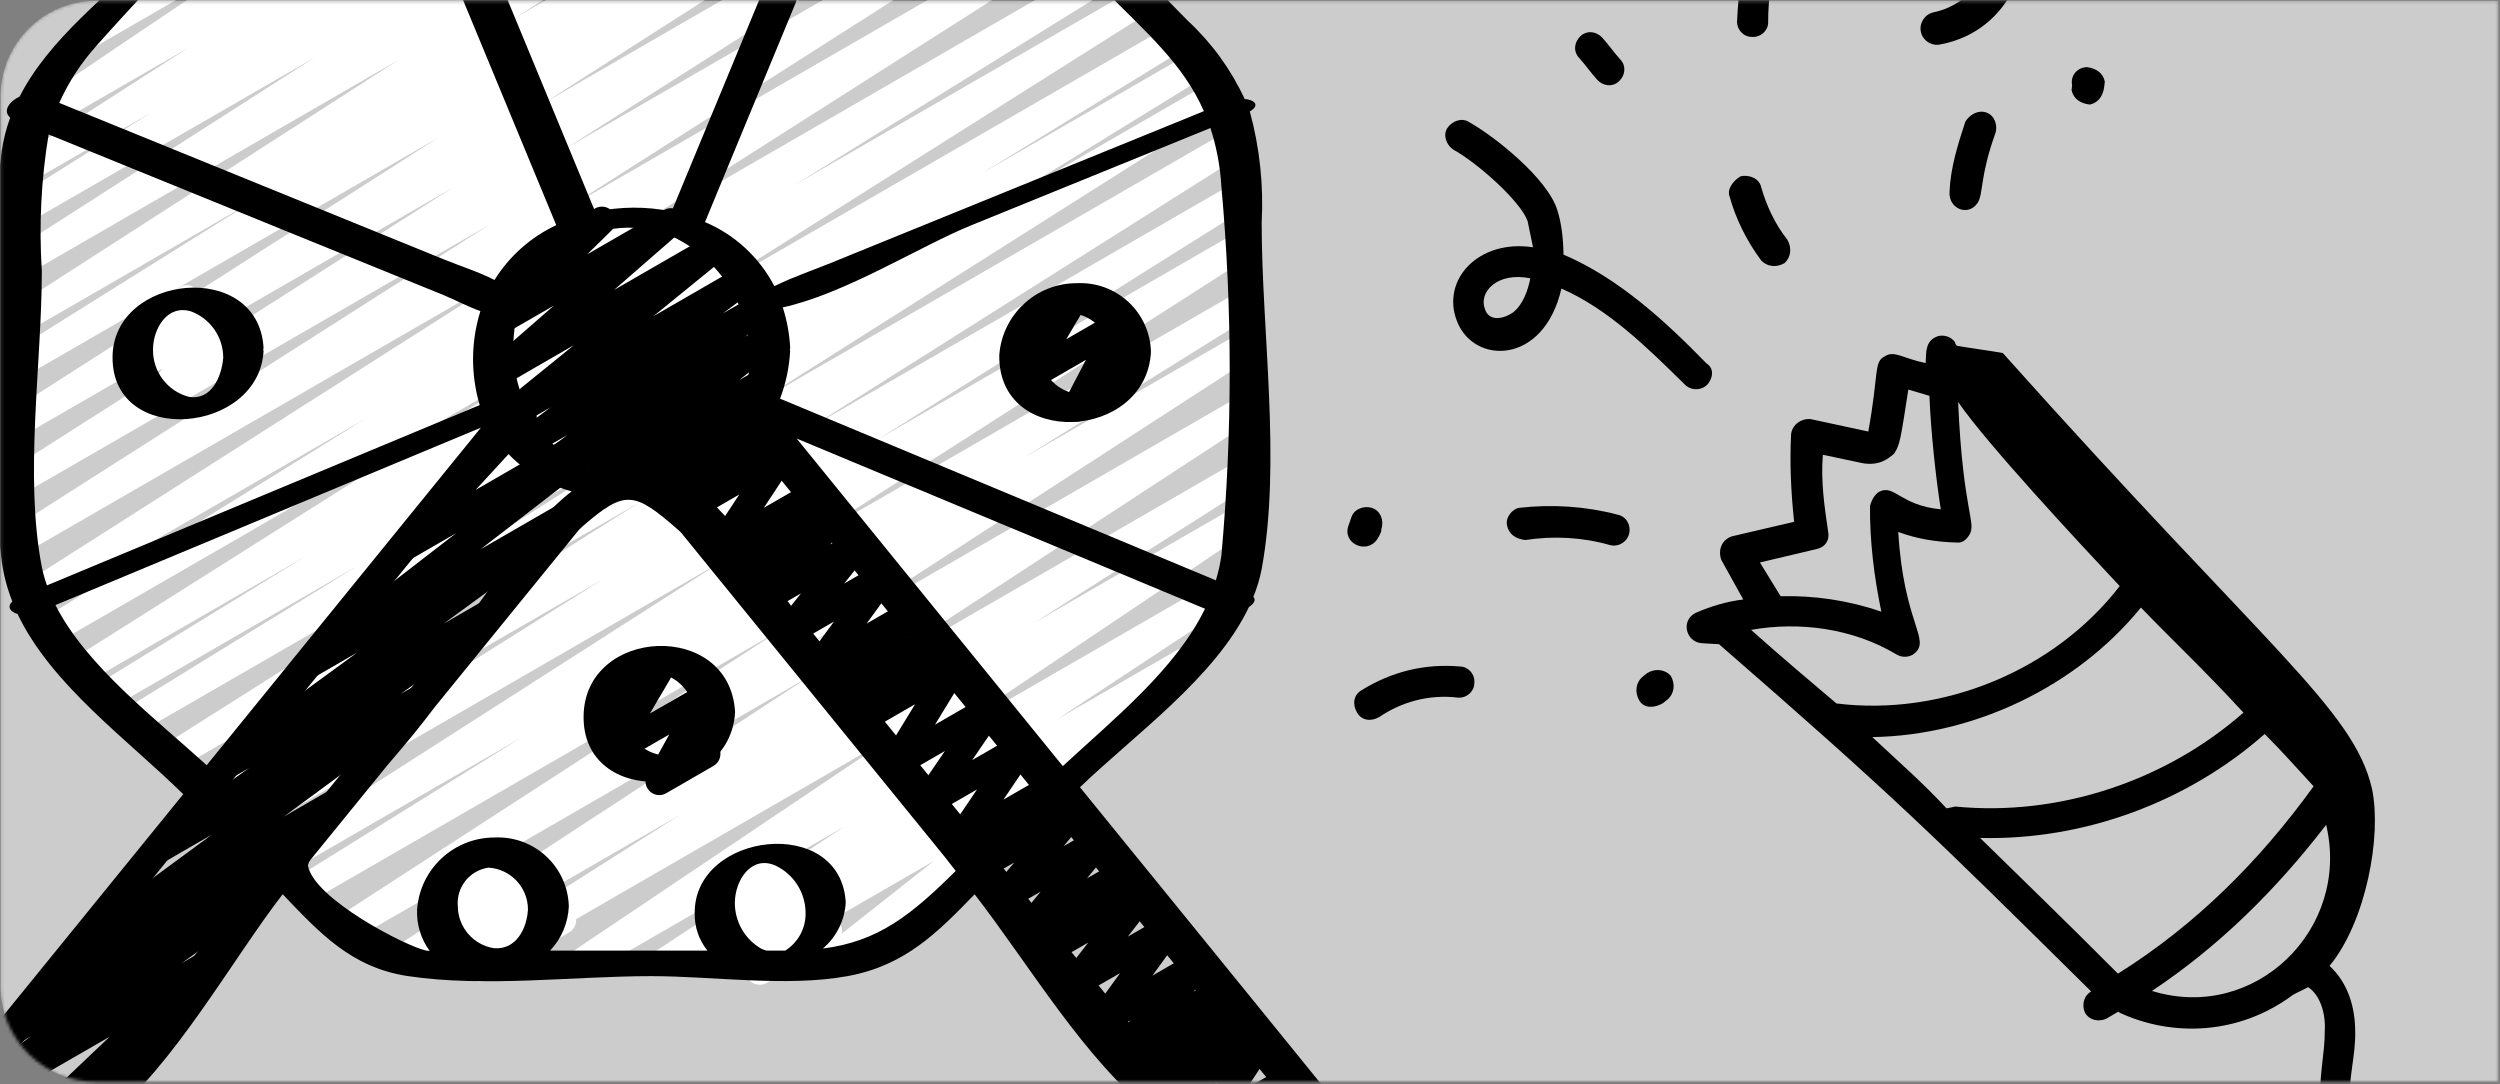 <?xml version="1.0" encoding="UTF-8"?>
<svg xmlns="http://www.w3.org/2000/svg" width="784" height="340" viewBox="0 0 784 340" fill="none">
  <rect x="0" y="0" width="784" height="340" fill="#808080" stroke="none"/>
  <mask id="mask0_23_881" style="mask-type:luminance" maskUnits="userSpaceOnUse" x="0" y="0" width="784" height="340">
    <path d="M0.168 30.161C0.168 13.641 13.588 0.249 30.142 0.249H783.495V339.252H30.142C13.588 339.252 0.168 325.86 0.168 309.34V30.161Z" fill="white"></path>
  </mask>
  <g mask="url(#mask0_23_881)">
    <path d="M0.168 30.161C0.168 13.641 13.588 0.249 30.142 0.249H783.495V339.251H30.142C13.588 339.251 0.168 325.86 0.168 309.339V30.161Z" fill="white" fill-opacity="0.6"></path>
    <g clip-path="url(#clip0_23_881)">
      <path d="M148.447 306.206C146.514 306.206 144.812 304.931 144.269 303.076C143.726 301.218 144.479 299.227 146.111 298.187L213.529 255.365L127.861 304.82C125.817 306.078 123.14 305.441 121.882 303.397C120.623 301.349 121.261 298.672 123.309 297.414L254.163 211.964L110.466 294.93C108.418 296.18 105.741 295.539 104.491 293.491C103.236 291.443 103.882 288.766 105.93 287.511L244.556 197.698L97.911 282.367C95.851 283.6 93.182 282.934 91.944 280.874C90.706 278.814 91.376 276.145 93.437 274.907L163.679 231.193L89.542 274.002C87.494 275.203 84.862 274.541 83.629 272.514C82.395 270.486 83.016 267.846 85.019 266.58L226.98 175.701L77.526 261.986C75.47 263.228 72.797 262.562 71.559 260.506C70.317 258.449 70.983 255.776 73.04 254.539L189.04 181.676L67.43 251.894C66.102 252.696 64.445 252.729 63.088 251.981C61.727 251.232 60.871 249.814 60.838 248.259C60.809 246.705 61.607 245.257 62.936 244.451L200.809 157.401L56.364 240.812C54.324 241.934 51.758 241.243 50.549 239.249C49.344 237.255 49.928 234.664 51.869 233.377L201.496 138.666L44.706 229.17C42.662 230.247 40.129 229.536 38.944 227.549C37.764 225.559 38.34 222.997 40.264 221.71L112.485 177.243L36.596 221.056C34.532 222.286 31.867 221.611 30.637 219.551C29.408 217.487 30.082 214.818 32.142 213.588L95.818 174.468L28.738 213.189C26.698 214.279 24.16 213.584 22.968 211.602C21.771 209.624 22.335 207.054 24.251 205.758L169.437 114.099L17.408 201.872C16.076 202.67 14.418 202.695 13.061 201.942C11.704 201.185 10.853 199.762 10.828 198.212C10.804 196.658 11.606 195.21 12.942 194.412L114.891 131.132L10.878 191.176C8.838 192.319 6.26 191.641 5.042 189.642C3.829 187.643 4.413 185.04 6.366 183.753L165.201 82.602L9.245 172.633C7.205 173.74 4.66 173.049 3.459 171.067C2.254 169.085 2.822 166.506 4.742 165.211L153.736 70.311L9.245 153.717C7.197 154.885 4.594 154.21 3.369 152.195C2.147 150.18 2.756 147.557 4.742 146.282L142.172 58.739L9.245 135.479C7.205 136.618 4.623 135.939 3.41 133.941C2.197 131.942 2.781 129.339 4.734 128.052L137.443 43.165L9.237 117.187C7.197 118.26 4.668 117.557 3.484 115.579C2.295 113.601 2.859 111.039 4.767 109.744L79.533 62.986L9.212 103.588C7.172 104.71 4.615 104.028 3.406 102.041C2.192 100.055 2.76 97.468 4.689 96.173L125.27 18.614L9.237 85.637C7.193 86.776 4.615 86.098 3.401 84.099C2.184 82.101 2.772 79.498 4.726 78.21L98.746 17.981L9.2 69.665C7.156 70.812 4.565 70.126 3.352 68.119C2.143 66.108 2.744 63.496 4.717 62.222L47.56 35.212L9.237 57.336C7.189 58.537 4.561 57.875 3.327 55.847C2.094 53.82 2.711 51.18 4.717 49.913L59.296 14.844L9.8 43.412C7.777 44.563 5.203 43.918 3.965 41.94C2.727 39.962 3.27 37.363 5.194 36.047L79.266 -13.881L30.465 14.297C28.462 15.46 25.892 14.839 24.633 12.894C23.375 10.945 23.869 8.35 25.756 7.001L80.898 -32.6L72.525 -27.764C70.58 -26.621 68.084 -27.16 66.776 -29.002C65.473 -30.84 65.794 -33.378 67.521 -34.833L103.779 -65.861C103.685 -65.996 103.594 -66.136 103.512 -66.28C102.311 -68.357 103.023 -71.018 105.103 -72.214L124.23 -83.264C126.171 -84.366 128.63 -83.819 129.921 -81.998C131.208 -80.176 130.912 -77.671 129.226 -76.207L108.911 -58.821L152.379 -83.902C154.385 -85.065 156.952 -84.448 158.21 -82.499C159.468 -80.55 158.975 -77.959 157.091 -76.606L101.966 -37.033L183.196 -83.893C185.22 -85.012 187.765 -84.354 188.991 -82.392C190.216 -80.431 189.69 -77.852 187.798 -76.528L113.743 -26.625L212.974 -83.893C215.009 -85.012 217.571 -84.329 218.78 -82.347C219.989 -80.361 219.426 -77.774 217.493 -76.475L162.951 -41.45L236.525 -83.893C238.565 -84.983 241.102 -84.284 242.295 -82.306C243.491 -80.324 242.928 -77.754 241.012 -76.458L198.161 -49.457L257.852 -83.893C259.887 -85.012 262.445 -84.329 263.658 -82.347C264.867 -80.361 264.3 -77.774 262.371 -76.475L168.367 -16.291L277.846 -79.501C279.894 -80.702 282.521 -80.036 283.755 -78.013C284.989 -75.985 284.372 -73.345 282.365 -72.079L161.751 5.496L290.228 -68.67C292.268 -69.747 294.793 -69.04 295.981 -67.062C297.169 -65.084 296.602 -62.522 294.694 -61.226L219.928 -14.506L298.814 -60.054C300.85 -61.144 303.383 -60.453 304.58 -58.479C305.781 -56.509 305.23 -53.943 303.326 -52.64L170.654 32.255L310.456 -48.458C312.496 -49.56 315.042 -48.873 316.242 -46.891C317.447 -44.904 316.88 -42.33 314.959 -41.031L177.505 46.513L322.02 -36.947C324.056 -38.049 326.605 -37.362 327.806 -35.38C329.011 -33.394 328.444 -30.82 326.523 -29.52L177.575 65.421L334.061 -24.898C336.097 -26 338.646 -25.313 339.847 -23.327C341.052 -21.345 340.485 -18.771 338.564 -17.471L179.684 83.688L346.369 -12.544C348.413 -13.634 350.959 -12.931 352.147 -10.941C353.34 -8.95 352.76 -6.38 350.831 -5.093L249.026 58.101L355.523 -3.386C357.58 -4.628 360.253 -3.97 361.494 -1.914C362.732 0.142 362.074 2.811 360.018 4.053L214.746 95.774L366.886 7.968C368.938 6.853 371.496 7.557 372.692 9.559C373.885 11.562 373.289 14.149 371.339 15.423L307.528 54.597L374.72 15.806C376.784 14.58 379.449 15.255 380.678 17.315C381.908 19.379 381.234 22.048 379.173 23.274L307.146 67.613L381.998 24.405C384.042 23.237 386.65 23.911 387.871 25.926C389.092 27.945 388.484 30.565 386.501 31.84L236.813 126.6L386.9 39.941C388.94 38.851 391.477 39.55 392.67 41.528C393.867 43.511 393.303 46.077 391.387 47.376L253.554 134.397L386.9 57.414C388.944 56.308 391.498 57.007 392.695 58.998C393.895 60.988 393.311 63.571 391.379 64.858L275.448 137.687L386.917 73.35C388.952 72.264 391.482 72.955 392.682 74.925C393.883 76.894 393.332 79.46 391.428 80.768L249.409 171.704L386.909 92.32C388.969 91.086 391.638 91.756 392.871 93.817C394.105 95.877 393.439 98.546 391.379 99.779L321.029 143.563L386.909 105.529C388.944 104.422 391.486 105.105 392.691 107.079C393.9 109.053 393.349 111.627 391.44 112.935L252.843 202.678L386.884 125.305C388.924 124.12 391.539 124.778 392.773 126.789C394.006 128.8 393.41 131.428 391.428 132.711L260.553 218.182L386.909 145.233C388.957 144.061 391.564 144.735 392.785 146.755C394.006 148.77 393.398 151.393 391.412 152.664L324.13 195.428L386.954 159.166C388.977 158.047 391.523 158.705 392.744 160.667C393.969 162.628 393.447 165.207 391.551 166.531L290.853 234.15L386.189 179.119C388.212 178.029 390.737 178.703 391.946 180.661C393.155 182.618 392.633 185.176 390.754 186.5L331.635 225.518L369.25 203.784C371.294 202.518 373.971 203.147 375.238 205.187C376.504 207.226 375.875 209.908 373.836 211.174L342.746 231.752C344.227 231.74 345.625 232.451 346.484 233.664C347.772 235.54 347.389 238.093 345.613 239.516L302.396 273.595C303.498 273.891 304.44 274.611 305.008 275.602C306.204 277.683 305.493 280.339 303.416 281.54L261.684 305.605C259.714 306.712 257.222 306.124 255.956 304.253C254.685 302.381 255.063 299.852 256.823 298.434L292.905 269.976L231.179 305.622C229.152 306.74 226.602 306.074 225.381 304.104C224.163 302.139 224.702 299.556 226.606 298.24L250.593 282.367L210.313 305.585C208.29 306.679 205.765 306 204.556 304.047C203.347 302.089 203.869 299.532 205.748 298.207L264.867 259.153L184.459 305.585C182.432 306.74 179.857 306.091 178.619 304.117C177.386 302.139 177.929 299.54 179.849 298.224L280.498 230.605L150.623 305.585C149.965 305.98 149.216 306.194 148.447 306.206Z" fill="white"></path>
      <path d="M150.554 307.855C148.863 307.86 147.325 306.881 146.61 305.351C145.894 303.821 146.129 302.016 147.214 300.721L152.815 294.034L145.763 298.101C144.011 299.113 141.794 298.784 140.413 297.303C139.031 295.827 138.854 293.59 139.981 291.912L145.199 284.218C143.147 284.473 141.198 283.247 140.54 281.29C139.882 279.328 140.696 277.177 142.485 276.141L156.718 267.925C158.47 266.913 160.686 267.246 162.068 268.723C163.45 270.203 163.627 272.436 162.5 274.118L157.742 281.166L169.766 274.213C171.592 273.152 173.92 273.555 175.277 275.171C176.638 276.791 176.638 279.151 175.277 280.768L169.68 287.434L174.191 284.826C176.268 283.646 178.908 284.362 180.105 286.43C181.301 288.503 180.598 291.147 178.538 292.356L152.754 307.247C152.087 307.642 151.327 307.851 150.554 307.855Z" fill="white"></path>
      <path d="M206.769 249.35C205.231 249.345 203.812 248.535 203.031 247.215C202.25 245.895 202.225 244.259 202.961 242.914L209.853 230.342L193.943 239.517C192.236 240.492 190.085 240.2 188.699 238.801C187.314 237.403 187.042 235.253 188.033 233.55L194.317 222.833C192.968 223.611 191.307 223.606 189.958 222.825C188.613 222.044 187.782 220.604 187.786 219.05C187.791 217.491 188.621 216.052 189.97 215.279L204.203 207.063C205.909 206.076 208.068 206.368 209.458 207.766C210.848 209.164 211.12 211.323 210.125 213.025L203.829 223.746L218.929 215.053C220.619 214.074 222.749 214.341 224.148 215.703C225.55 217.068 225.867 219.206 224.921 220.921L218.07 233.431L219.443 232.637C221.52 231.457 224.16 232.176 225.357 234.245C226.549 236.313 225.85 238.958 223.79 240.167L208.94 248.741C208.282 249.136 207.534 249.345 206.769 249.35Z" fill="black"></path>
      <path d="M238.22 308.831C236.628 308.826 235.164 307.955 234.404 306.552C233.647 305.15 233.717 303.443 234.589 302.111L241.958 291.123L229.901 298.077C228.141 299.088 225.916 298.747 224.538 297.254C223.165 295.762 223.004 293.516 224.156 291.843L229.308 284.227C227.261 284.469 225.32 283.235 224.674 281.278C224.024 279.316 224.842 277.17 226.631 276.142L240.864 267.925C242.616 266.918 244.837 267.251 246.214 268.731C247.592 270.212 247.769 272.449 246.638 274.127L241.942 281.081L253.871 274.197C255.619 273.189 257.832 273.522 259.209 274.994C260.587 276.471 260.772 278.695 259.649 280.377L252.272 291.357L257.416 288.401C258.765 287.545 260.472 287.496 261.866 288.273C263.26 289.05 264.115 290.531 264.095 292.126C264.074 293.726 263.178 295.182 261.763 295.922L240.395 308.255C239.733 308.641 238.985 308.839 238.22 308.831Z" fill="white"></path>
      <path d="M337.59 132.235C336.068 132.235 334.658 131.441 333.872 130.137C333.083 128.838 333.034 127.218 333.737 125.873L340.571 112.829L324.299 122.229C322.584 123.221 320.417 122.933 319.023 121.522C317.633 120.112 317.37 117.94 318.385 116.238L324.574 105.805C322.477 106.882 319.903 106.089 318.776 104.016C317.649 101.943 318.377 99.353 320.421 98.172L334.65 89.948C336.365 88.957 338.536 89.245 339.926 90.655C341.316 92.066 341.579 94.237 340.563 95.939L334.382 106.372L349.224 97.806C350.897 96.848 353.003 97.107 354.397 98.444C355.787 99.78 356.132 101.878 355.24 103.588L348.422 116.629L349.536 115.987C351.601 114.905 354.146 115.646 355.314 117.661C356.478 119.68 355.849 122.258 353.883 123.504L339.765 131.659C339.103 132.041 338.351 132.239 337.59 132.235Z" fill="black"></path>
      <path d="M49.185 128.826C47.49 128.826 45.948 127.843 45.237 126.305C44.526 124.767 44.772 122.953 45.874 121.662L51.089 115.526L45.167 118.944C43.391 119.972 41.133 119.614 39.755 118.084C38.382 116.554 38.267 114.272 39.484 112.615L44.065 106.344C42.165 106.204 40.578 104.843 40.15 102.984C39.722 101.125 40.557 99.209 42.202 98.25L56.435 90.026C58.215 88.998 60.473 89.356 61.847 90.885C63.22 92.415 63.335 94.697 62.122 96.355L58.643 101.129L68.562 95.409C70.392 94.368 72.703 94.792 74.048 96.404C75.393 98.02 75.393 100.368 74.04 101.98L68.825 108.136L73.509 105.431C74.858 104.575 76.565 104.526 77.959 105.303C79.353 106.084 80.208 107.561 80.188 109.16C80.167 110.756 79.271 112.212 77.856 112.952L51.36 128.238C50.702 128.624 49.95 128.83 49.185 128.826Z" fill="white"></path>
      <path d="M377.443 358.445C375.847 358.445 374.379 357.573 373.618 356.171C372.862 354.769 372.927 353.062 373.799 351.726L381.798 339.5L367.618 347.683C365.747 348.74 363.383 348.267 362.058 346.573C360.734 344.879 360.845 342.473 362.326 340.91L364.785 338.303L361.549 340.17C359.69 341.239 357.329 340.791 355.993 339.113C354.652 337.439 354.734 335.038 356.186 333.459L360.237 329.05L355.022 332.085C353.172 333.142 350.832 332.702 349.491 331.053C348.151 329.4 348.2 327.019 349.615 325.427L354.508 319.966L348.155 323.626C346.378 324.642 344.137 324.284 342.768 322.771C341.398 321.253 341.267 318.987 342.459 317.322L351.276 305.153L338.918 312.28C337.121 313.316 334.843 312.934 333.478 311.371C332.117 309.809 332.047 307.497 333.313 305.857L341.275 295.58L330.443 301.831C328.559 302.867 326.199 302.369 324.895 300.659C323.592 298.948 323.732 296.542 325.228 295L326.261 293.956L324.768 294.823C322.95 295.868 320.647 295.469 319.29 293.873C317.933 292.274 317.909 289.938 319.229 288.313L326.339 279.62L316.848 285.098C315.026 286.138 312.719 285.727 311.366 284.123C310.013 282.519 310.001 280.179 311.337 278.559L318.065 270.474L309.153 275.611C307.291 276.692 304.914 276.244 303.573 274.558C302.232 272.872 302.327 270.458 303.799 268.883L307.389 265.038L302.73 267.735C300.974 268.743 298.757 268.41 297.376 266.929C295.998 265.449 295.825 263.212 296.956 261.534L306.406 247.564L292.741 255.452C290.981 256.468 288.756 256.13 287.379 254.642C285.997 253.153 285.832 250.912 286.976 249.234L296.311 235.524L282.818 243.304C281.099 244.299 278.928 243.999 277.538 242.576C276.152 241.157 275.901 238.978 276.933 237.28L286.976 220.843L271.702 229.655C269.844 230.712 267.496 230.26 266.159 228.594C264.827 226.925 264.901 224.535 266.336 222.952L270.395 218.544L265.127 221.579C263.276 222.636 260.928 222.187 259.592 220.526C258.255 218.865 258.321 216.479 259.748 214.896L264.144 209.957L258.354 213.305C256.581 214.329 254.332 213.971 252.958 212.449C251.585 210.928 251.462 208.654 252.662 206.992L261.537 194.927L249.22 202.029C247.411 203.065 245.12 202.674 243.759 201.095C242.398 199.516 242.353 197.193 243.644 195.56L251.19 186.085L241.02 191.962C239.17 193.039 236.809 192.607 235.456 190.946C234.103 189.285 234.169 186.883 235.604 185.292L240.482 179.876L234.161 183.527C232.29 184.609 229.905 184.152 228.568 182.45C227.232 180.751 227.347 178.329 228.84 176.763L231.694 173.781L227.972 175.928C226.228 176.935 224.024 176.61 222.642 175.146C221.261 173.687 221.063 171.466 222.165 169.784L231.842 155.074L217.65 163.262C215.762 164.31 213.394 163.817 212.082 162.098C210.774 160.379 210.922 157.961 212.436 156.419L213.184 155.662L212.029 156.333C210.203 157.385 207.883 156.974 206.53 155.362C205.177 153.746 205.173 151.394 206.522 149.777L208.73 147.17L192.84 156.333C191.492 157.192 189.785 157.237 188.391 156.46C186.997 155.683 186.141 154.202 186.162 152.607C186.183 151.011 187.079 149.555 188.494 148.815L225.813 127.271C227.643 126.222 229.958 126.633 231.311 128.249C232.664 129.866 232.664 132.218 231.311 133.834L229.111 136.441L237.805 131.453C239.692 130.404 242.061 130.898 243.373 132.617C244.68 134.332 244.532 136.75 243.019 138.296L242.254 139.061L243.418 138.39C245.162 137.387 247.366 137.708 248.747 139.172C250.129 140.632 250.331 142.852 249.229 144.534L239.544 159.244L253.74 151.065C255.611 149.995 257.984 150.46 259.312 152.154C260.644 153.849 260.533 156.263 259.053 157.829L256.207 160.803L259.797 158.664C261.652 157.583 264.012 158.014 265.361 159.676C266.714 161.341 266.653 163.739 265.213 165.33L260.328 170.754L266.665 167.107C268.474 166.079 270.757 166.474 272.11 168.049C273.467 169.624 273.516 171.939 272.229 173.571L264.728 183.005L274.881 177.145C276.658 176.125 278.911 176.483 280.281 178.009C281.65 179.53 281.774 181.808 280.569 183.466L271.768 195.56L284.089 188.458C285.943 187.401 288.287 187.845 289.624 189.511C290.965 191.172 290.899 193.557 289.472 195.141L285.01 200.055L290.8 196.716C292.659 195.659 295.007 196.111 296.339 197.781C297.676 199.446 297.602 201.839 296.163 203.419L292.095 207.827L297.372 204.792C299.091 203.801 301.262 204.097 302.652 205.512C304.042 206.935 304.293 209.118 303.26 210.817L293.21 227.258L308.483 218.449C310.239 217.433 312.468 217.771 313.846 219.259C315.227 220.748 315.392 222.989 314.249 224.667L304.877 238.369L318.361 230.585C320.113 229.573 322.333 229.906 323.715 231.387C325.097 232.867 325.27 235.108 324.13 236.786L314.68 250.764L328.35 242.881C330.213 241.799 332.585 242.247 333.93 243.933C335.271 245.619 335.176 248.033 333.704 249.608L330.114 253.433L334.757 250.764C336.578 249.723 338.881 250.135 340.234 251.738C341.587 253.342 341.604 255.682 340.267 257.302L333.539 265.379L342.451 260.251C344.269 259.194 346.58 259.593 347.941 261.189C349.302 262.788 349.327 265.136 347.998 266.761L340.884 275.454L350.371 269.985C352.255 268.953 354.615 269.45 355.919 271.157C357.222 272.868 357.083 275.273 355.586 276.82L354.541 277.864L356.038 276.992C357.839 275.952 360.126 276.33 361.495 277.897C362.86 279.468 362.926 281.787 361.647 283.428L353.69 293.721L364.522 287.47C366.298 286.434 368.556 286.788 369.934 288.313C371.311 289.839 371.435 292.117 370.226 293.783L361.4 305.951L373.758 298.825C375.609 297.755 377.957 298.191 379.306 299.853C380.65 301.51 380.589 303.903 379.162 305.491L374.268 310.952L380.642 307.325C382.501 306.272 384.849 306.72 386.181 308.39C387.518 310.059 387.444 312.449 386.005 314.028L381.946 318.428L387.16 315.401C389.035 314.332 391.412 314.801 392.741 316.503C394.069 318.206 393.95 320.624 392.457 322.183L389.985 324.79L393.222 322.931C394.961 321.924 397.169 322.244 398.551 323.704C399.933 325.164 400.134 327.385 399.036 329.071L391.038 341.239L402.68 334.528C403.877 333.837 405.332 333.755 406.599 334.31C407.866 334.865 408.791 335.988 409.095 337.337L411.341 347.334L412.521 346.655C413.87 345.8 415.576 345.75 416.97 346.528C418.364 347.309 419.22 348.785 419.199 350.385C419.179 351.981 418.282 353.436 416.868 354.176L410.563 357.82C409.371 358.511 407.919 358.593 406.653 358.046C405.382 357.491 404.452 356.364 404.148 355.011L401.907 345.014L379.598 357.89C378.944 358.264 378.199 358.453 377.443 358.445Z" fill="black"></path>
      <path d="M10.29 358.359C8.51 358.359 6.91 357.273 6.248 355.62C5.59 353.967 6.005 352.079 7.297 350.854L34.389 325.115L-16.904 354.67C-18.911 355.817 -21.465 355.192 -22.715 353.247C-23.965 351.302 -23.476 348.719 -21.601 347.371L9.838 324.921L4.944 327.747C2.934 328.877 0.392 328.24 -0.85 326.299C-2.092 324.358 -1.602 321.788 0.265 320.435L25.148 302.883C23.15 304.039 20.596 303.43 19.334 301.498C18.071 299.565 18.54 296.982 20.399 295.617L66.477 261.711L51.517 270.351C49.506 271.498 46.956 270.869 45.706 268.928C44.456 266.983 44.945 264.4 46.82 263.047L78.099 240.861L73.406 243.576C71.408 244.702 68.879 244.085 67.629 242.165C66.374 240.24 66.831 237.678 68.669 236.305L111.98 204.661L98.94 212.19C96.962 213.321 94.445 212.729 93.174 210.837C91.908 208.946 92.311 206.396 94.104 204.994L143.024 167.21L128.861 175.389C127.002 176.471 124.634 176.026 123.289 174.349C121.944 172.667 122.031 170.257 123.49 168.678L151.874 137.798C150.837 135.73 151.602 133.213 153.613 132.07L161.813 127.332C163.672 126.251 166.045 126.695 167.39 128.373C168.73 130.055 168.644 132.465 167.184 134.044L149.147 153.639L194.778 127.295C196.756 126.169 199.272 126.757 200.543 128.648C201.814 130.54 201.407 133.09 199.614 134.496L150.702 172.251L177.695 156.674C179.694 155.547 182.223 156.164 183.473 158.084C184.727 160.005 184.271 162.567 182.432 163.94L139.13 195.585L152.17 188.055C154.177 186.912 156.73 187.537 157.981 189.482C159.231 191.427 158.741 194.01 156.866 195.359L125.637 217.623L130.325 214.929C132.324 213.774 134.873 214.382 136.136 216.315C137.398 218.248 136.93 220.83 135.071 222.196L88.992 256.102L103.772 247.556C105.783 246.429 108.32 247.063 109.562 249.004C110.804 250.945 110.319 253.519 108.452 254.868L83.535 272.448C85.542 271.301 88.096 271.926 89.346 273.871C90.596 275.816 90.103 278.399 88.227 279.748L56.863 302.11L61.773 299.277C63.693 297.834 66.42 298.224 67.859 300.145C69.298 302.065 68.912 304.792 66.991 306.231L35.014 336.658C36.585 337.25 37.675 338.69 37.818 340.363C37.958 342.033 37.123 343.637 35.676 344.484L12.499 357.75C11.833 358.149 11.068 358.359 10.29 358.359Z" fill="black"></path>
      <path d="M203.726 157.644C201.941 157.644 200.341 156.55 199.687 154.893C199.033 153.236 199.457 151.344 200.761 150.127L209.121 142.301L186.614 155.292C184.649 156.427 182.136 155.86 180.853 153.98C179.566 152.105 179.948 149.555 181.721 148.137L193.169 138.97L175.034 149.403C173.044 150.555 170.502 149.954 169.236 148.034C167.969 146.118 168.413 143.543 170.255 142.161L177.945 136.408L167.517 142.396C165.522 143.547 162.981 142.947 161.714 141.026C160.448 139.11 160.896 136.536 162.734 135.154L172.653 127.74L162.117 133.826C160.156 134.924 157.684 134.352 156.409 132.502C155.134 130.651 155.48 128.134 157.203 126.695L179.973 108.239L158.083 120.864C156.146 121.953 153.703 121.411 152.412 119.601C151.121 117.796 151.4 115.308 153.058 113.832L173.747 95.799L158.663 104.493C156.767 105.603 154.337 105.118 153.008 103.366C151.68 101.614 151.869 99.147 153.448 97.617L165.271 86.045C163.643 85.51 162.483 84.067 162.306 82.364C162.129 80.657 162.968 79.008 164.453 78.149L186.581 65.38C188.477 64.286 190.891 64.772 192.215 66.515C193.535 68.259 193.358 70.714 191.796 72.248L184.13 79.769L208.229 65.857C210.166 64.747 212.629 65.286 213.928 67.103C215.224 68.921 214.932 71.43 213.254 72.902L192.569 90.93L222.72 73.543C224.678 72.441 227.154 73.017 228.428 74.867C229.703 76.718 229.358 79.235 227.631 80.67L204.922 99.155L231.829 83.627C233.824 82.479 236.365 83.08 237.632 84.996C238.898 86.916 238.45 89.491 236.612 90.868L226.685 98.295L236.501 92.624C238.491 91.477 241.033 92.078 242.299 93.994C243.566 95.914 243.122 98.489 241.279 99.866L233.614 105.615L238.438 102.831C240.403 101.717 242.9 102.292 244.174 104.159C245.449 106.026 245.079 108.564 243.323 109.987L231.85 119.178L237.665 115.822C239.585 114.671 242.061 115.168 243.389 116.965C244.721 118.762 244.471 121.275 242.809 122.776L232.631 132.288C234.597 132.288 236.32 133.608 236.83 135.508C237.34 137.408 236.509 139.414 234.802 140.397L205.897 157.056C205.239 157.443 204.491 157.648 203.726 157.644Z" fill="black"></path>
      <path d="M441.065 352.092C434.691 349.801 427.984 348.58 421.215 348.473C393.728 314.591 366.213 280.731 338.676 246.886C355.438 230.708 381.227 212.408 391.655 190.379C393.239 189.293 393.971 188.109 393.05 187.179C394.197 184.375 395.073 181.459 395.657 178.486C401.854 144.744 395.657 104.04 395.657 69.814C396.294 58.073 395.044 46.303 391.943 34.962C395.266 32.979 393.424 31.326 390.319 31.03C386.022 21.74 379.944 13.384 372.426 6.438C346.556 -19.453 321.022 -53.462 291.261 -74.747C288.584 -76.647 285.714 -78.267 282.699 -79.571C282.934 -80.788 281.108 -81.249 278.706 -81.117C257.442 -88.536 230.547 -84.02 209.044 -84.02C182.441 -84.02 142.765 -91.846 117.162 -81.039C91.02 -69.981 68.102 -35.762 48.778 -16.438C33.764 -1.424 15.505 11.974 6.17 30.257C2.95 31.795 0.734 34.797 3.205 36.882C1.939 40.316 1.038 43.873 0.508 47.496C-4.571 90.1 -4.571 133.16 0.508 175.763C1.087 180.176 2.218 184.494 3.876 188.623C2.091 190.301 3.23 191.884 5.516 192.55C16.089 214.798 40.023 231.909 57.463 249.062C30.186 282.626 2.917 316.187 -24.347 349.752C-27.485 350.011 -30.606 350.336 -33.658 350.776C-61.354 354.839 -73.169 394.091 -57.522 417.659C-46.829 433.726 -12.524 427.298 3.213 427.298H28.208C29.467 427.939 30.873 428.24 32.283 428.17H360.908C360.973 428.174 361.039 428.174 361.109 428.17H362.664C363.231 428.129 363.79 428.042 364.341 427.907C364.658 427.857 364.966 427.779 365.271 427.68C365.604 427.561 365.929 427.421 366.245 427.265H430.328C430.447 427.265 430.595 427.212 430.718 427.203C431.697 427.22 432.676 427.096 433.622 426.837C463.095 418.929 469.814 363.738 441.065 352.092ZM13.116 177.791C7.568 149.206 13.116 113.988 13.116 84.943C12.195 70.648 12.906 56.296 15.246 42.166L87.57 71.594L139.225 92.592C142.704 94.019 146.668 96.157 150.649 97.564C147.663 107.145 147.585 117.401 150.431 127.028L14.724 183.581C14.05 181.689 13.511 179.757 13.116 177.791ZM161.135 105.233C161.879 94.01 167.789 83.771 177.136 77.516C186.483 71.261 198.208 69.707 208.863 73.301C224.695 79.786 235.083 95.141 235.214 112.249C234.729 128.188 225.246 142.474 210.742 149.099C203.726 146.184 195.859 146.06 188.753 148.754C188.683 148.754 188.614 148.832 188.535 148.857C188.025 148.676 187.52 148.56 186.997 148.351C169.87 141.191 159.391 123.722 161.135 105.241V105.233ZM383.032 58.538C386.503 97 386.503 135.701 383.032 174.164C382.662 176.816 382.082 179.432 381.292 181.99L244.628 125.017C246.458 120.202 247.527 115.127 247.794 109.979C247.794 109.839 247.699 109.761 247.679 109.629C247.662 109.502 247.819 109.337 247.81 109.168C247.588 104.83 246.803 100.537 245.483 96.4C265.033 92.139 288.498 77.195 304.598 70.648L379.59 40.143C381.523 46.106 382.678 52.291 383.032 58.546V58.538ZM405.794 348.498C395.751 349.003 385.701 350.064 377.007 350.525C373.775 347.239 366.784 336.469 363.716 332.686C346.909 311.984 330.098 291.283 313.291 270.585L313.024 270.265C312.937 270.1 312.97 269.944 312.839 269.788L250.837 193.553C240.943 181.381 231.205 162.427 217.523 152.821L216.956 152.126C224.132 149.325 230.584 144.942 235.823 139.295C292.503 209.008 349.163 278.744 405.794 348.51V348.498ZM238.665 297.468C233.532 294.482 230.395 288.972 230.448 283.038C230.518 276.08 235.56 268.11 243.168 271.428C248.962 274.163 252.651 280.003 252.634 286.41C252.684 291.147 250.274 295.568 246.272 298.101H240.301C239.738 297.937 239.191 297.727 238.665 297.468ZM265.226 283.038C263.737 255.374 217.581 260.831 217.86 286.41C217.774 290.654 219.185 294.795 221.841 298.101H172.522C176.075 294.342 178.156 289.428 178.382 284.263C178.234 278.292 175.684 272.629 171.313 268.562C166.942 264.491 161.11 262.357 155.143 262.64C142.375 262.603 131.744 272.448 130.802 285.184C130.589 289.856 131.983 294.458 134.759 298.224C134.401 298.163 134.002 298.171 133.652 298.101C127.369 296.814 98.295 281.82 96.567 271.412C96.699 270.729 96.999 270.092 97.435 269.553C105.417 259.7 113.407 249.876 121.406 240.08C124.819 236.071 127.776 232.596 129.577 230.379C131.863 227.579 134.121 224.651 136.383 221.686C151.45 203.184 166.506 184.679 181.54 166.165C181.964 165.783 182.408 165.298 182.807 164.965C196.082 153.475 198.919 154.141 212.687 166.174C212.983 166.428 213.263 166.733 213.559 166.992C241.074 200.828 268.59 234.66 296.097 268.492C297.302 270.039 298.511 271.614 299.72 273.127C285.644 287.035 275.491 295.214 258.05 297.468C262.315 293.837 264.905 288.622 265.226 283.038ZM154.876 297.353C148.424 296.32 143.654 290.793 143.571 284.263C143.016 278.276 147.268 272.913 153.223 272.091C160.123 272.522 165.515 278.218 165.568 285.131C165.28 291.139 161.883 297.961 154.876 297.353ZM88.647 280.434C100.227 292.529 110.163 303.468 128.01 306.116C152.293 309.727 179.764 306.116 204.273 306.116C223.626 306.116 246.63 309.595 265.765 306.116C283.777 302.822 293.93 292.537 305.642 280.447C322.733 302.526 340.416 332.731 361.578 349.127C362.446 349.785 363.317 350.229 364.185 350.796H50.888C45.369 350.796 39.682 350.62 33.928 350.385C54.054 334.849 73.283 300.239 88.647 280.434ZM333.297 240.253C305.478 206.018 277.658 171.775 249.838 137.527L377.896 190.901C368.565 210.027 349.196 225.51 333.297 240.253ZM345.223 -4.143C359.657 10.288 371.098 20.145 377.538 34.863L310.787 62.025L260.513 82.48C254.88 84.774 248.974 86.748 243.497 89.433C243.279 89.54 243.052 89.635 242.822 89.713C238.138 80.695 230.452 73.597 221.084 69.649L278.924 -70.174C279.134 -70.034 279.368 -69.94 279.57 -69.8C303.763 -53.359 324.583 -24.774 345.223 -4.143ZM178.686 -76.807C203.031 -76.807 243.02 -84.177 269.1 -74.945C249.603 -27.858 230.111 19.224 210.619 66.31C202.711 64.685 194.552 64.727 186.66 66.425L128.524 -74.155C143.452 -78.633 159.256 -76.807 178.686 -76.807ZM30.371 14.207C53.935 -12.227 78.995 -37.288 105.434 -60.852C108.867 -63.969 112.618 -66.712 116.631 -69.035L174.442 70.603C166.465 74.349 159.733 80.32 155.065 87.801C150.015 85.194 144.348 83.454 139.089 81.299L86.727 59.997L18.573 32.264C21.546 25.672 25.527 19.581 30.371 14.207ZM17.393 189.754L150.813 134.114C122.138 169.385 93.467 204.673 64.808 239.977C49.14 225.65 27.11 208.958 17.393 189.754ZM-6.487 342.465C4.525 330.399 14.831 317.7 24.371 304.438C39.653 285.616 54.926 266.794 70.199 247.976L70.38 247.75C99.454 211.964 128.541 176.183 157.648 140.406C163.319 147.043 170.861 151.817 179.287 154.1C166.037 164.089 155.612 182.886 145.989 194.717L83.996 270.984C83.614 271.453 83.293 271.971 83.046 272.526C69.426 289.276 55.806 306.034 42.186 322.8C35.927 332.274 29.014 341.301 21.505 349.822C10.114 349.299 -1.413 348.814 -12.66 349.09C-10.748 346.754 -8.683 344.542 -6.487 342.465ZM39.258 405.93C56.522 380.039 44.049 396.924 54.836 393.491C64.845 392.187 74.978 392.187 84.987 393.491H303.857C330.238 393.491 354.501 386.376 356.672 419.448H90.099C87.882 419.448 83.317 419.859 77.737 420.319H38.111C39.916 417.26 38.423 407.156 39.258 405.897V405.93ZM433.021 420.344H369.556C368.976 392.524 360.126 385.689 333.228 384.698C288.522 382.963 243.41 384.698 198.672 384.698C154.555 384.698 110.163 383.267 66.058 384.698C38.329 385.57 27.505 391.533 26.608 420.344H0.623C-25.519 420.344 -50.506 424.51 -47.751 387.396C-46.011 364.515 -38.95 358.54 -26.815 357.351C-26.087 357.685 -25.297 357.865 -24.495 357.89C-10.291 359.28 4.015 359.235 18.211 357.75H388.719C390.664 357.791 392.647 357.812 394.682 357.75H395.55C396.882 357.75 398.387 357.68 399.95 357.578C404.827 357.36 410.001 357.08 415.602 357.08C416.556 357.006 417.501 356.837 418.427 356.574C421.342 356.554 424.25 356.948 427.058 357.75C444.046 363.392 456.441 412.374 433.021 420.344Z" fill="black"></path>
      <path d="M183.017 224.404C182.462 253.589 229.034 250.879 230.519 223.327C228.964 194.462 183.548 196.506 183.017 224.404ZM207.107 236.77C200.606 235.557 195.856 229.939 195.745 223.327C195.136 217.319 199.339 211.886 205.306 210.965C212.309 211.553 217.705 217.38 217.758 224.404C217.47 230.318 214.184 237.49 207.107 236.77Z" fill="black"></path>
      <path d="M360.94 110.377C360.797 104.415 358.251 98.76 353.88 94.697C349.508 90.638 343.681 88.516 337.722 88.808C324.962 88.771 314.34 98.596 313.377 111.319C312.892 140.718 359.439 138.284 360.94 110.377ZM335.818 98.209C342.743 98.657 348.139 104.386 348.18 111.327C347.859 117.282 344.475 124.15 337.451 123.496C330.999 122.431 326.237 116.891 326.15 110.353C325.636 104.378 329.88 99.044 335.818 98.197V98.209Z" fill="black"></path>
      <path d="M35.294 112.084C35.232 140.328 81.257 136.059 82.655 110.057C82.655 109.884 82.552 109.79 82.536 109.621C82.515 109.457 82.663 109.325 82.655 109.16C81.15 81.221 35.335 85.819 35.294 112.084ZM59.096 124.409C52.45 122.599 47.877 116.517 47.984 109.629C47.984 103.025 52.524 95.314 60 97.687C66.025 99.974 70.01 105.751 70.006 112.195C69.52 118.134 66.284 125.75 59.096 124.409Z" fill="black"></path>
    </g>
    <mask id="mask1_23_881" style="mask-type:luminance" maskUnits="userSpaceOnUse" x="332" y="-167" width="623" height="624">
      <path d="M579.048 -166.806L332.482 209.987L708.407 456.21L954.973 79.417L579.048 -166.806Z" fill="white"></path>
    </mask>
    <g mask="url(#mask1_23_881)">
      <path d="M472.607 164.823C473.18 167.566 475.388 169.02 478.328 169.354C487.116 167.996 496.291 168.456 504.926 170.952C506.948 171.482 509.139 170.548 510.232 168.876C512.041 166.113 510.729 162.082 507.237 161.385C497.133 158.722 486.493 158.085 476.235 159.277C474.404 159.66 472.038 162.07 472.607 164.823Z" fill="black"></path>
      <path d="M488.374 65.9C485.363 56.02 468.761 42.77 460.657 38.258C458.449 36.803 455.339 37.935 453.886 40.157C452.437 42.37 453.563 45.476 455.771 46.931C463.323 51.078 476.799 63.071 479.046 69.294C479.614 72.047 480.188 74.79 480.756 77.543C463.498 74.951 451.863 87.901 456.907 100.712C462.148 114.426 484.15 114.599 489.658 90.49C504.375 96.967 516.381 108.793 528.387 120.618C530.792 122.977 534.453 122.21 535.902 119.998C537.355 117.775 537.339 115.386 535.125 113.941C522.376 100.837 507.599 87.213 490.309 79.842C490.276 75.064 489.686 69.931 488.374 65.9ZM474.493 97.975C471.575 100.021 466.995 100.985 465.684 96.954C463.624 91.655 469.444 85.175 479.914 87.277C479.204 90.778 477.772 95.379 474.493 97.975Z" fill="black"></path>
      <path d="M542.435 61.73C544.315 68.514 547.67 75.455 552.299 81.658C554.152 83.653 557.086 83.997 559.644 82.502C561.644 80.653 561.988 77.713 560.502 75.157C556.616 70.232 554.004 64.57 552.31 58.71C551.742 55.957 548.616 54.699 545.867 55.28C543.315 56.765 541.501 59.538 542.435 61.73Z" fill="black"></path>
      <path d="M553.367 -21.352C550.427 -21.685 547.875 -20.2 547.531 -17.261C546.301 -9.345 545.077 -1.44 544.771 6.268C544.427 9.208 546.826 11.577 549.209 11.557C552.148 11.891 554.515 9.481 554.493 7.102C554.444 -0.066 555.668 -7.971 557.083 -14.962C557.788 -18.452 556.302 -21.008 553.367 -21.352Z" fill="black"></path>
      <path d="M616.338 38.111C614.01 45.289 611.682 52.466 611.371 60.185C611.043 65.514 617.3 68.02 620.196 63.595C622.011 60.822 620.868 55.326 625.722 41.875C626.618 39.299 625.497 36.182 622.923 35.288C620.349 34.394 617.791 35.889 616.338 38.111Z" fill="black"></path>
      <path d="M495.664 11.311C493.659 13.17 493.315 16.11 495.167 18.105C497.014 20.111 499.053 23.03 500.9 25.036C502.752 27.031 505.687 27.375 507.692 25.516C509.693 23.668 510.037 20.728 508.19 18.722C506.343 16.717 504.304 13.797 502.452 11.802C500.605 9.796 497.67 9.453 495.664 11.311Z" fill="black"></path>
      <path d="M433.191 165.923C434.093 163.337 432.967 160.23 430.393 159.336C427.819 158.442 424.71 159.573 423.814 162.149L422.917 164.725C420.759 170.438 428.672 174.035 431.934 169.05C431.934 169.05 433.383 166.838 433.191 165.923Z" fill="black"></path>
      <path d="M426.972 216.459C424.414 217.954 424.07 220.894 425.556 223.45C427.043 226.006 429.977 226.35 432.535 224.855C439.65 220.016 448.252 217.734 457.061 218.755C459.996 219.098 462.362 216.689 462.345 214.3C462.69 211.36 460.285 209.001 457.903 209.021C446.71 208.02 436.278 210.686 426.972 216.459Z" fill="black"></path>
      <path d="M640.461 -71.167C639.62 -61.433 635.286 -52.397 628.914 -46.28C616.853 -65.263 592.671 -62.103 590.6 -44.454C588.687 -30.669 603.803 -19.975 624.444 -31C628.799 -12.31 619.181 1.181 606.366 3.868C603.623 4.438 601.808 7.211 602.377 9.964C602.951 12.707 605.71 14.526 608.459 13.945C630.98 9.703 640.341 -14.259 633.39 -36.223C642.68 -44.385 648.828 -56.194 650.38 -69.429C650.725 -72.368 648.872 -74.364 645.937 -74.707C643.003 -75.051 640.445 -73.556 640.461 -71.167ZM620.711 -39.78C607.016 -32.128 599.825 -36.826 599.962 -43.069C601.552 -51.535 614.383 -51.832 620.711 -39.78Z" fill="black"></path>
      <path d="M649.816 26.778L649.642 28.253C650.21 31.006 652.423 32.451 655.358 32.795C658.106 32.214 659.555 30.002 659.899 27.062L660.074 25.587C659.505 22.834 657.292 21.389 654.358 21.046C651.056 21.262 649.243 24.036 649.816 26.778Z" fill="black"></path>
      <path d="M514.955 212.354C512.955 214.202 512.61 217.142 514.096 219.698C515.583 222.254 518.878 222.047 521.435 220.552L523.075 219.254C525.081 217.395 525.425 214.456 523.938 211.899C522.092 209.894 519.152 209.56 516.599 211.045L514.955 212.354Z" fill="black"></path>
      <path d="M613.005 107.172C611.71 105.53 609.693 104.99 607.858 105.384C603.836 106.702 604.043 110.006 603.89 113.859C596.912 112.455 593.955 109.732 591.036 111.778C587.567 113.46 589.244 116.93 585.894 135.326L567.899 131.446C564.958 131.112 562.04 133.158 561.695 136.097C561.214 145.28 561.652 154.267 562.636 163.627L543.049 168.212C539.94 169.343 538.683 172.47 539.804 175.587L546.684 188.003C541.552 188.604 536.612 190.119 532.224 191.998C526.922 194.063 528.447 201.388 533.764 201.711L539.088 202.025C594.458 250.173 605.912 261.634 655.794 310.922C653.237 312.418 652.892 315.357 653.827 317.55C655.313 320.106 658.248 320.449 660.439 319.515L664.275 317.273L664.828 317.637C681.206 325.194 702.103 324.64 719.066 311.992C720.344 311.245 722.536 310.31 723.815 309.563C727.684 312.099 729.378 317.958 729.05 323.288C729.104 330.445 726.963 338.548 727.76 346.983C728.766 358.722 736.733 369.477 747.772 374.332C750.346 375.226 753.456 374.095 754.352 371.519C755.248 368.943 754.123 365.836 751.549 364.942C744.193 361.699 738.264 353.864 737.105 345.979C736.138 339.008 738.832 331.269 738.586 323.197C738.531 316.04 736.455 308.352 730.548 302.896C741.996 289.021 746.931 262.169 743.888 247.51C738.199 222.409 711.471 204.117 628.072 110.699C623.115 109.825 618.711 109.314 613.748 108.45C613.197 108.087 613.005 107.172 613.005 107.172ZM620.956 262.782C653.603 263.582 685.971 251.532 710.203 230.192C715 234.93 719.995 240.572 725.542 246.579C708.48 270.238 688.277 290.25 664.188 305.337C646.078 287.151 632.968 274.598 620.956 262.782ZM587.162 231.149C619.065 230.671 651.226 215.317 671.397 190.527C681.741 201.271 690.605 209.45 703.546 223.468C679.32 244.798 645.848 256.121 613.185 252.931C612.266 253.128 611.348 253.325 610.437 253.512C603.042 245.5 595.473 238.963 587.162 231.149ZM549.137 197.53C564.335 194.824 581.041 197.052 594.671 205.191C596.331 206.272 598.714 206.252 600.354 204.954C605.638 200.499 596.982 195.624 595.299 166.817C600.999 168.969 607.425 170.01 613.661 170.136C615.13 170.303 616.41 169.556 617.497 167.894C620.032 164.019 615.611 161.12 614.065 126.069C622.967 139.016 651.248 169.421 664.74 183.803C644.04 210.609 608.753 224.705 575.899 220.601C567.778 213.7 559.105 206.436 549.137 197.53ZM551.913 176.391L569.669 172.189C572.412 171.619 573.866 169.396 573.293 166.654C572.134 158.768 570.975 150.883 571.647 142.614L584.134 145.257C589.096 146.121 592.015 144.075 594.015 142.227C595.829 139.454 596.004 137.979 598.452 122.168L605.065 124.134C605.518 135.509 607.092 150.002 608.633 159.715C595.971 158.548 594.085 151.773 589.337 154.203C588.058 154.95 586.97 156.612 586.435 158.638C586.337 169.65 587.702 180.838 589.987 191.83C579.691 188.253 568.86 186.702 558.411 186.979L551.913 176.391ZM674.861 310.752C695.846 296.787 713.683 279.184 729.482 258.662C737.248 291.45 707.027 320.736 674.861 310.752Z" fill="black"></path>
    </g>
  </g>
  <defs>
    <clipPath id="clip0_23_881">
      <rect width="524" height="524" fill="white" transform="translate(-64.505 -91.751)"></rect>
    </clipPath>
  </defs>
</svg>
